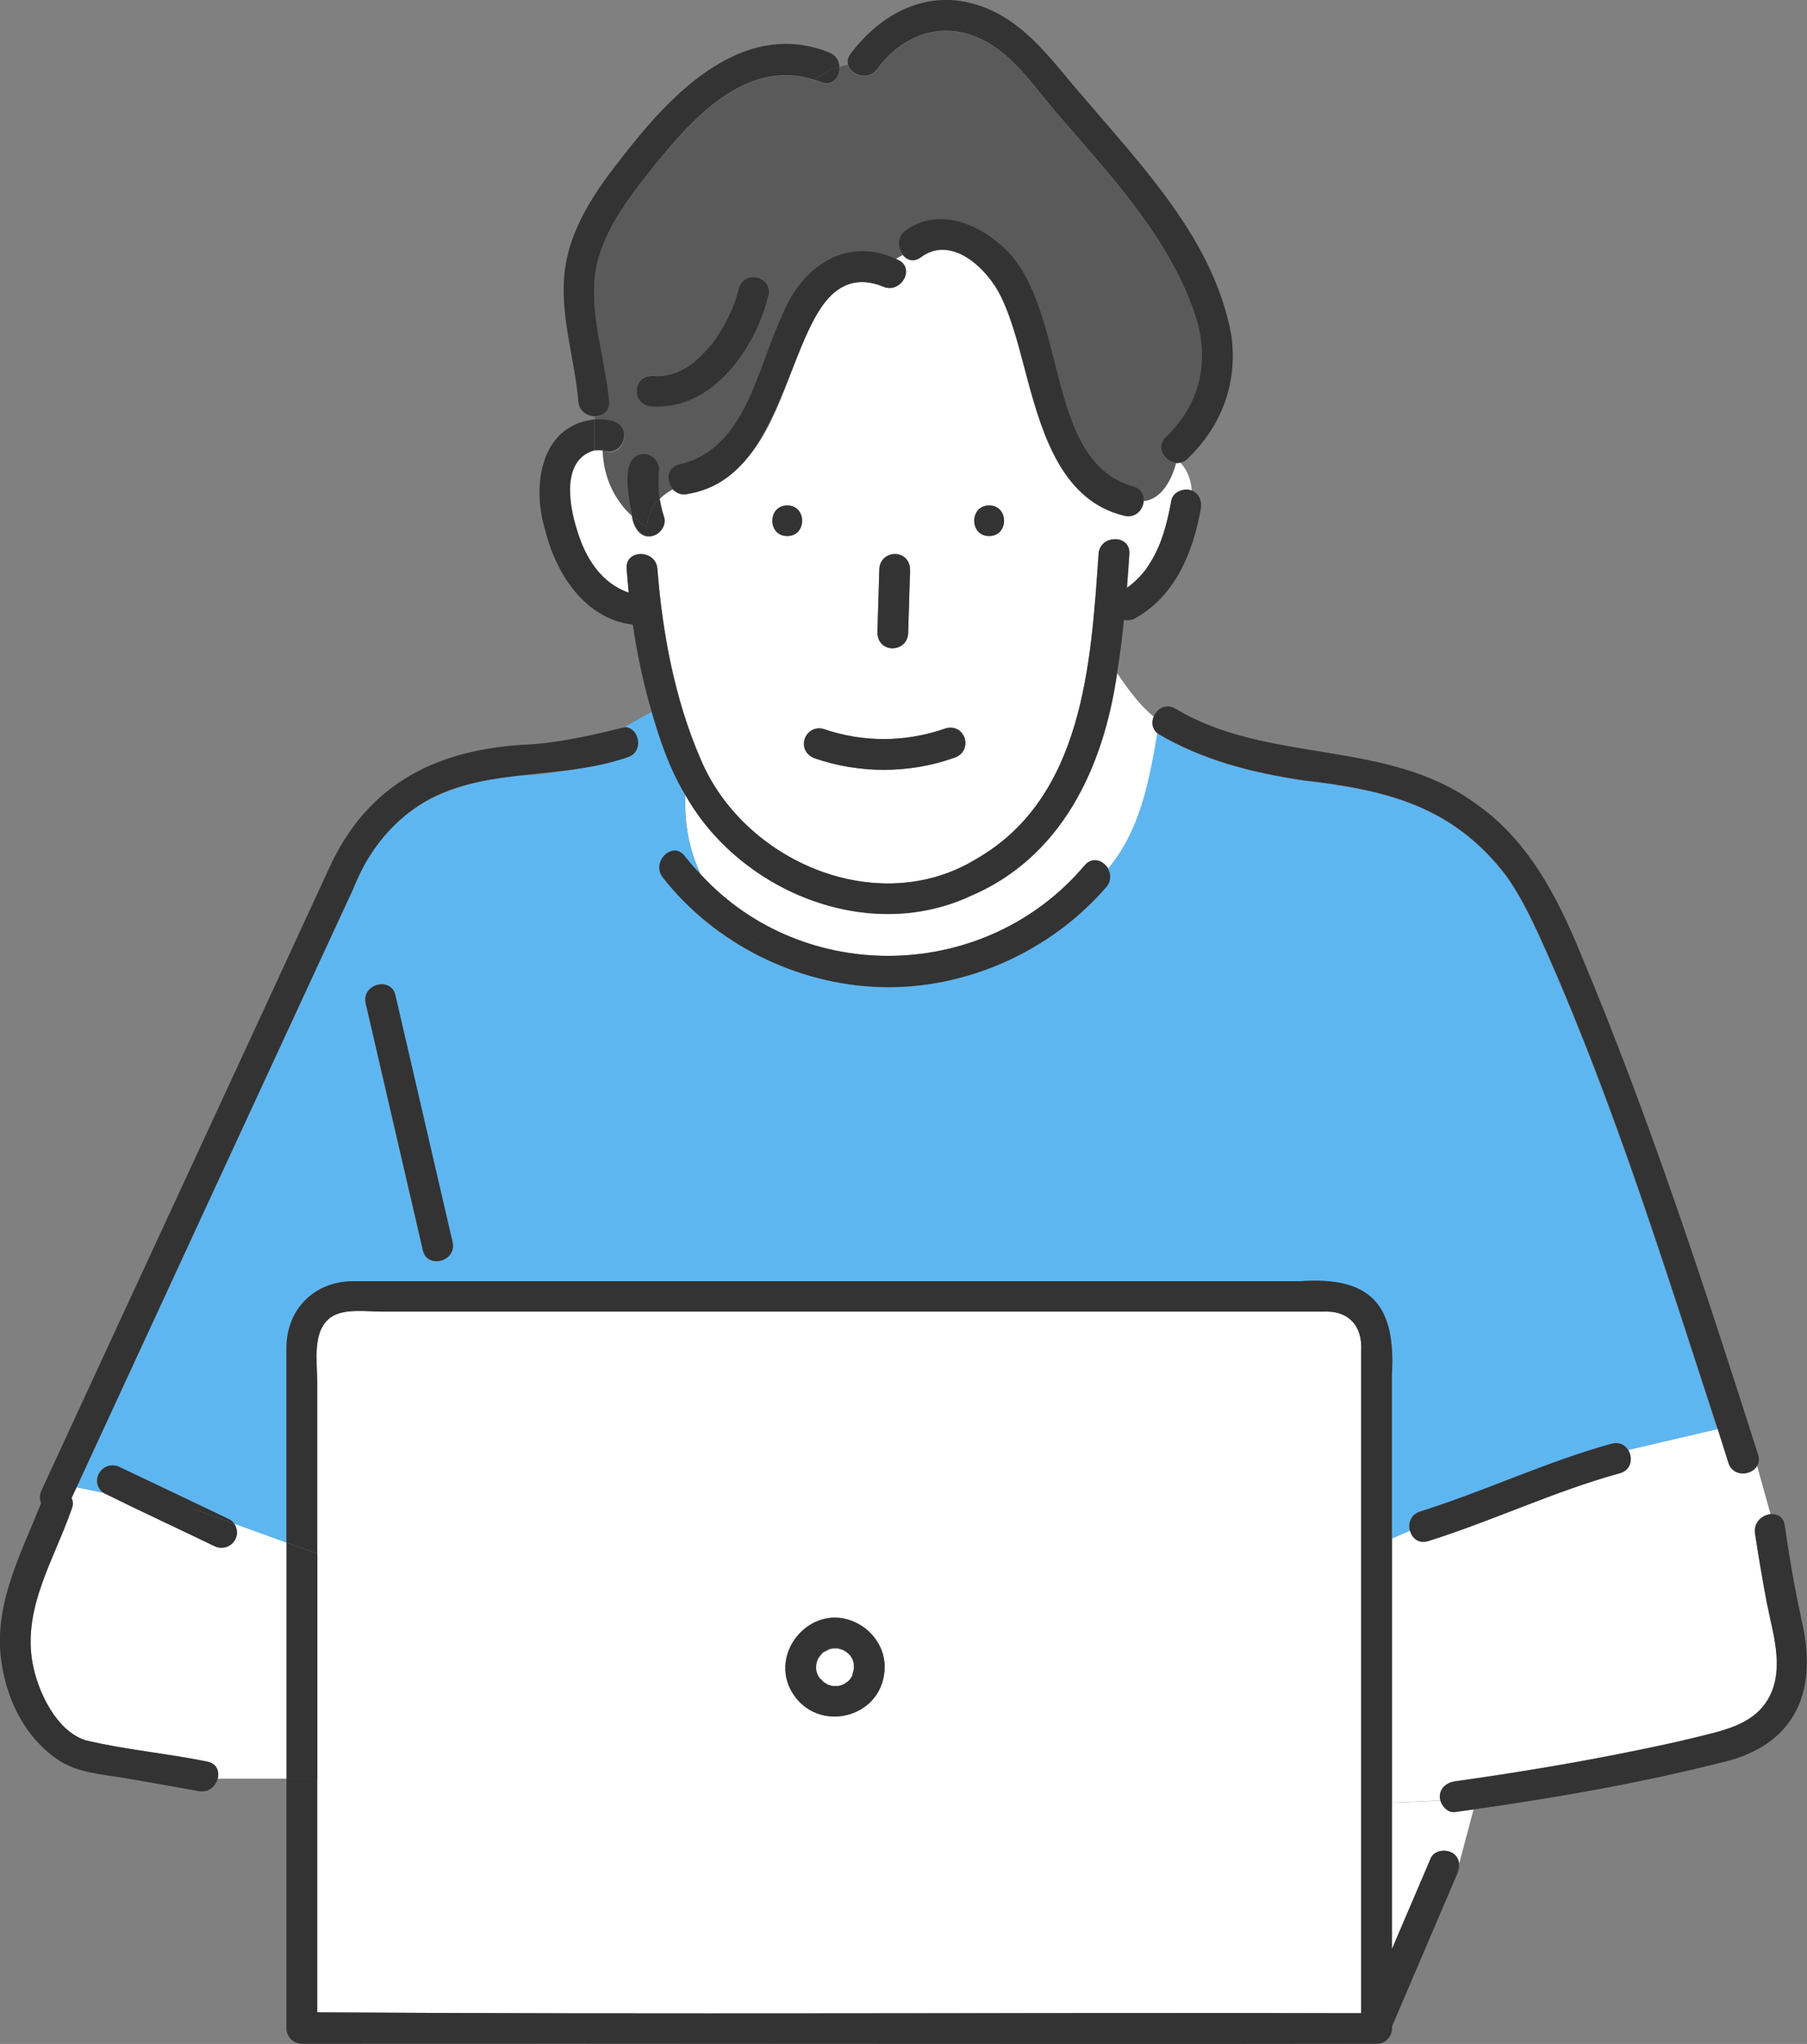 <?xml version="1.0" encoding="UTF-8"?><svg id="_レイヤー_2" xmlns="http://www.w3.org/2000/svg" width="104.6" height="118.28" viewBox="0 0 104.6 118.28"><rect x="0" y="0" width="104.6" height="118.28" fill="#808080" stroke="none"/><defs><style>.cls-1{fill:#5eb6f1;}.cls-1,.cls-2,.cls-3,.cls-4,.cls-5{stroke-width:0px;}.cls-2{fill:#6ec878;}.cls-3{fill:#5a5a5a;}.cls-4{fill:#333;}.cls-5{fill:#fff;}</style></defs><g id="PC_content"><path class="cls-2" d="m47.44,97.13s0,0,.01.01c0,0,0,0,0,0,0,0,0,0-.01-.01Z"/><path class="cls-2" d="m47.49,97.18c.04.07.04.02,0-.02-.01-.01-.02-.02-.04-.03.01.02.02.03.03.05Z"/><path class="cls-2" d="m47.96,97.52s-.01,0-.02-.01c0,0,0,0,0,0,0,0,.02,0,.03.02Z"/><path class="cls-2" d="m49.43,96.27s0,.02,0,.04c0,0,0,0,0,.01,0-.02,0-.04,0-.05Z"/><path class="cls-2" d="m47.44,95.85s0,0,.01,0c0,0,0,0,0,0,0,0,0,0-.01,0Z"/><path class="cls-2" d="m49.01,97.35s0,0,0,0c0,0,0,0,0,0Z"/><path class="cls-2" d="m48.52,97.57s0,0,0,0c-.02,0-.04,0-.07,0,.01,0,.03,0,.06,0Z"/><path class="cls-2" d="m65.44,33.86s.06-.04,0,0h0Z"/><path class="cls-2" d="m49.09,97.31s-.02.01-.03.02c-.01.01-.03.02-.04.03.02-.02.05-.03.07-.04Z"/><path class="cls-2" d="m48.56,97.57s-.02,0-.03,0c0,0-.01,0-.02,0,.02,0,.03,0,.05,0Z"/><path class="cls-2" d="m49.44,96.34s0-.02,0-.03c0,.02,0,.05,0,.07,0,.01.02,0,0-.05Z"/><path class="cls-2" d="m47.89,97.49s.03,0,.04.01c-.02-.01-.04-.02-.06-.04-.03,0-.04,0,.02.02Z"/><path class="cls-5" d="m78.12,76.31c-.47-.38-1-.41-1.55-.41H22.11c-.86,0-2.19-.2-2.94.32-1.12.78-.8,2.62-.8,3.8v9.88l1.93.7-1.93-.7v13.03h1.52-1.52v13.52c20.14.13,40.29,0,60.43.05v-38.33c0-.7-.07-1.37-.68-1.86Zm-26.92,20.36c-.2,2.8-3.89,3.65-5.34,1.27-1.36-2.25.96-5.08,3.43-4.16,1.19.44,2.02,1.61,1.91,2.89Z"/><path class="cls-5" d="m83.39,104.2l-2.81.12v8.46c.75-1.75,1.5-3.5,2.25-5.26.35-.74,1.64-.45,1.63.35l.84-3.17c-.35.05-.7.1-1.06.15-.39.05-.74-.29-.85-.65Z"/><path class="cls-5" d="m16.59,89.26l-3.03-1.1c.52.81-.34,1.71-1.18,1.28-2.13-1.03-4.28-2.02-6.4-3.07l-1.54-.32c-.1.21-.2.43-.3.64.09.17.11.38.01.63-.99,2.87-2.82,5.68-2.28,8.84.3,1.72,1.4,4.03,3.1,4.55,2.29.55,4.7.75,7.02,1.23.56.1.72.56.61.99h3.98v-13.67Z"/><path class="cls-3" d="m35.03,26.09c-.05-.02-.1-.02-.15-.02.06,1.52.66,2.82,1.69,3.77-.17-.93-.78-3.51.68-3.56.46-.02.91.42.89.89-.05.53-.04,1.05.02,1.58,0,.04.02.08.02.12.22-.21.48-.4.76-.56-.4-.45-.36-1.27.39-1.43,3.83-.9,4.46-5.47,5.9-8.52,1.06-2.8,3.66-4.74,6.63-3.37.13-.08.26-.15.4-.23-.3-.38-.35-1.02.15-1.39,1.72-1.29,3.88-.56,5.38.71,4.18,3.28,2.48,12.58,7.78,14.08.47.11.66.48.63.85.97-.09,1.59-1.12,1.88-2.2-.66-.06-1.21-.91-.59-1.5,1.95-1.87,2.51-4.25,1.77-6.82-1.45-4.56-4.85-8.17-7.92-11.73-1.52-1.72-2.82-3.91-5.11-4.71-2.16-.75-4.14.21-5.46,1.97-.51.69-1.52.34-1.68-.26-.17.02-.33.06-.5.11.04.58-.39,1.17-1.06.9-.12-.05-.25-.08-.37-.12-.09.07-.17.14-.26.23.09-.09.17-.15.26-.23-3.93-1.3-7.11,2.24-9.36,5.05-1.46,1.82-3.13,3.96-3.37,6.36-.25,2.4.63,4.82.83,7.2.05.57-.38.85-.82.85v.2c.35-.03.71,0,1.07.11,1.1.33.63,2.04-.47,1.71Zm2.72-4.35c.51.05,1.01-.04,1.49-.22.32-.15.63-.33.91-.54.41-.32.77-.7,1.09-1.11.71-.96,1.25-2.05,1.54-3.21.35-1.1,1.98-.67,1.72.47-.76,3.02-3.22,6.61-6.74,6.37-1.17-.06-1.17-1.74,0-1.77Z"/><path class="cls-5" d="m34.43,26.06v.04-.04c-1.92.52-1.5,3.12-1.03,4.59.47,1.61,1.4,3.11,3,3.65-.05-.46-.09-.92-.12-1.38-.09-1.14,1.69-1.13,1.78,0,.28,3.71,1.01,7.58,2.5,11.01,2.48,5.92,10.24,9.27,15.95,5.79,6.2-3.55,6.65-11.32,7.09-17.66.08-1.13,1.86-1.14,1.78,0-.04.65-.09,1.3-.14,1.96,0,0,0,0,0,0,.07-.05.13-.09.2-.14.31-.26.6-.54.85-.86.32-.43.59-.91.8-1.41.34-.84.56-1.73.72-2.63.09-.51.73-.75,1.18-.59-.05-.58-.22-1.13-.65-1.61-.09.02-.17.03-.26.02-.28,1.08-.91,2.11-1.88,2.2-.03.5-.46,1.01-1.11.86-3.58-.84-4.74-4.68-5.59-7.78-.45-1.64-.82-3.36-1.56-4.9-.76-1.58-2.84-3.62-4.64-2.28-.41.31-.81.17-1.05-.14-.14.08-.27.15-.4.23,1.21.36.37,2.1-.76,1.59-1.49-.7-2.88.05-3.67,1.37-2.21,3.7-2.55,9.56-7.62,10.65-.37.08-.66-.05-.86-.28-.28.16-.54.34-.76.56.06.35.14.71.25,1.05.15.47-.18.95-.62,1.09-.75.22-1.16-.54-1.24-1.16-1.03-.96-1.63-2.25-1.69-3.77-.16-.03-.31-.03-.45,0Zm22.82,3.19c1.15,0,1.15,1.77,0,1.77s-1.15-1.77,0-1.77Zm-6.45,6.92c.03-1.08.07-2.16.1-3.23.02-.5.4-.86.89-.89.75,0,.97.71.88,1.35-.03,1.08-.07,2.16-.1,3.23-.02.5-.4.86-.89.89-.75,0-.97-.71-.88-1.35Zm-4.24,6.63c.12-.44.64-.77,1.1-.62,2.32.8,4.8.78,7.11-.04,1.13-.28,1.59,1.33.47,1.71-2.58.92-5.47.93-8.06.04-.46-.16-.76-.6-.62-1.09Zm-.99-13.55c1.15,0,1.15,1.77,0,1.77s-1.15-1.77,0-1.77Z"/><path class="cls-5" d="m56.07,51.91c-5.97,2.69-13.29-.39-16.39-5.9-.08,1.65.22,3.2.89,4.6,6,6.5,16.53,6.21,22.22-.54.45-.52,1.09-.27,1.36.2,1.83-2.17,2.38-4.98,2.86-7.83-.33-.26-.36-.65-.23-.97-.82-.67-1.47-1.57-2.11-2.51-.78,5.46-3.22,10.72-8.6,12.94Z"/><path class="cls-5" d="m102.29,92.84c-.26-1.36-.49-2.74-.7-4.11-.09-.63.41-1.06.9-1.11l-.78-2.79c-.33.57-1.4.65-1.66-.18-.2-.65-.42-1.31-.62-1.96l-5.18,1.21c.29.45.2,1.17-.47,1.35-3.8,1.05-7.35,2.75-11.1,3.93-.56.17-.95-.18-1.06-.62l-1.03.45v15.3l2.81-.12c-.18-.58.29-1.06.85-1.12,4.48-.63,9.99-1.55,14.72-2.74,4.46-.96,4.26-3.79,3.33-7.5Z"/><path class="cls-1" d="m82.19,87.48c3.76-1.18,7.3-2.89,11.1-3.93.43-.12.76.07.94.36l5.18-1.21c-3.02-9.25-5.92-18.6-9.86-27.51-.7-1.55-1.4-3.12-2.38-4.51-3.1-4.06-6.96-4.97-11.79-5.52-2.95-.45-5.81-1.17-8.39-2.71-.48,2.84-1.03,5.66-2.86,7.83.17.31.2.71-.1,1.05-3.21,3.73-8.14,5.94-13.08,5.79-4.87-.15-9.59-2.52-12.59-6.34-.7-.89.55-2.15,1.26-1.25.29.38.61.73.94,1.08-.66-1.4-.97-2.94-.89-4.6-.89-1.48-1.47-3.15-1.95-4.82l-1.6.9c.87.02,1.16,1.44.18,1.75-1.79.55-3.65.81-5.51,1.01-4.07.22-7.67,1.42-9.71,5.21-5.56,12-11.1,24.01-16.65,36.01l1.54.32c-.87-.69,0-1.98.98-1.48,2.11,1,4.21,2.01,6.32,3.01.12.06.21.15.28.25l3.03,1.1c0-3.76,0-7.51,0-11.27.01-2.26,1.62-3.85,3.89-3.85,18.26,0,36.52,0,54.78,0,4.16-.29,5.57,1.42,5.32,5.47,0,3.14,0,6.28,0,9.42l1.03-.45c-.11-.42.05-.92.59-1.09Zm-57.72-15.12c-1.1-4.76-2.21-9.53-3.31-14.29-.26-1.11,1.46-1.58,1.72-.47,1.1,4.76,2.21,9.53,3.31,14.29.26,1.11-1.46,1.58-1.72.47Z"/><path class="cls-5" d="m49.44,96.49s0-.06-.01-.1c0-.01-.01-.04,0-.09-.02-.08-.04-.17-.07-.25-.04-.08-.09-.17-.15-.24-.06-.06-.12-.12-.19-.18,0,0,0,0,0,0-.08-.06-.16-.1-.24-.14-.09-.03-.19-.05-.28-.08-.09,0-.18,0-.27,0-.1.01-.18.04-.28.07-.05.05-.19.1-.26.14-.02.01-.17.1-.04.02.13-.08,0,0-.03.03-.03.02-.07.08-.1.12,0,.02-.03.04-.06.06-.05.07-.09.14-.13.22-.04.11-.07.23-.09.34,0-.02,0-.02.01-.04,0-.07.04-.14,0,0-.01.09,0,.19,0,.28.02.11.06.2.09.31.03.07.07.13.12.19.01,0,.03.02.04.03.06.05.13.15.17.18.07.05.13.08.21.12.02,0,.04.02.07.04.08.03.16.05.24.07.09,0,.18.01.27,0-.03,0,0-.02.08-.01.08-.02.16-.04.24-.07,0,0,0,0,0,0,0,0,0,0,0,0,.08-.04.16-.09.23-.14-.04.02-.04,0,.04-.03.06-.05.11-.11.16-.16.05-.08.09-.15.14-.23.05-.1.05-.21.09-.32,0-.04,0-.08,0-.12Z"/><path class="cls-2" d="m47.52,95.78s-.04.02-.06.06c.02-.01.04-.03.06-.06Z"/><path class="cls-4" d="m45.57,31.02c1.15,0,1.15-1.77,0-1.77s-1.15,1.77,0,1.77Z"/><path class="cls-4" d="m57.26,29.25c-1.15,0-1.15,1.77,0,1.77s1.15-1.77,0-1.77Z"/><path class="cls-4" d="m101.77,84.18c-3.11-9.75-6.29-19.51-10.26-28.96-1.36-3.33-3.07-6.64-6.11-8.73-5.11-3.75-12.01-2.25-17.37-5.49-.55-.31-1.07.02-1.25.47.84.69,1.87,1.15,3.27,1.15-1.39,0-2.42-.46-3.27-1.15-.13.32-.1.71.23.97.02-.14.05-.28.07-.42-.02.14-.05.28-.07.42,2.58,1.54,5.44,2.26,8.39,2.71,4.82.55,8.69,1.47,11.79,5.52.99,1.39,1.69,2.96,2.38,4.51,3.94,8.91,6.84,18.27,9.86,27.51l1.07-.25-1.07.25c.21.65.42,1.31.62,1.96.26.83,1.33.75,1.66.18l-.4-1.42.4,1.42c.1-.17.14-.39.06-.65Z"/><path class="cls-4" d="m35.5,24.38c-.36-.11-.72-.13-1.07-.11v1.78c.14-.02.29-.02.45,0-.02-.55.02-1.13.14-1.74-.12.61-.16,1.19-.14,1.74,1.16.45,1.8-1.28.62-1.68Z"/><path class="cls-4" d="m68.98,28.38c.07.86-.13,1.75-.13,2.44,0-.69.2-1.58.13-2.44-.44-.17-1.09.08-1.18.59-.16.89-.37,1.78-.72,2.63-.21.49-.48.97-.8,1.41-.25.32-.54.61-.85.86-.07.05-.13.09-.2.14,0,0,0,0,0,0,.05-.65.1-1.3.14-1.96.08-1.14-1.7-1.13-1.78,0-.44,6.34-.88,14.11-7.09,17.66-5.71,3.48-13.47.13-15.95-5.79-1.49-3.43-2.21-7.3-2.5-11.01-.09-1.13-1.87-1.14-1.78,0,.04.46.08.92.12,1.38-1.6-.54-2.53-2.04-3-3.65-.47-1.46-.89-4.06,1.03-4.59v-1.78c-3.12.33-3.63,3.79-2.89,6.3.61,2.55,2.27,5.23,5.1,5.58.25,1.7.61,3.38,1.09,5.03l.55-.31-.55.31c.48,1.67,1.05,3.34,1.95,4.82.02-.34.04-.68.09-1.03-.05.35-.08.69-.09,1.03,3.1,5.51,10.42,8.59,16.39,5.9,5.38-2.23,7.82-7.49,8.6-12.94-.38-.56-.75-1.12-1.16-1.66.4.54.78,1.1,1.16,1.66.17-1.02.3-2.05.4-3.09.22.05.45.02.65-.09,2.33-1.3,3.36-3.84,3.8-6.34.08-.43-.1-.91-.54-1.06Zm-3.55,5.48s.04-.03.03-.03c0,0,0,0-.03.03Z"/><path class="cls-4" d="m47.18,43.89c2.59.89,5.48.88,8.06-.04,1.12-.38.66-1.98-.47-1.71-2.31.82-4.79.84-7.11.04-1.13-.27-1.6,1.33-.47,1.71Z"/><path class="cls-4" d="m62.92,51.47c.47-.37.87-.77,1.23-1.2-.27-.47-.9-.73-1.36-.2-5.69,6.75-16.23,7.04-22.22.54.81,1.72,2.16,3.21,3.96,4.41-1.8-1.19-3.14-2.69-3.96-4.41-.33-.35-.64-.7-.94-1.08-.7-.9-1.96.36-1.26,1.25,3,3.82,7.72,6.19,12.59,6.34,4.95.15,9.87-2.07,13.08-5.79.29-.34.27-.74.1-1.05-.36.42-.76.83-1.23,1.2Z"/><path class="cls-4" d="m47.52,95.78s-.04.04-.06.06c0,0,0,0,0,0,.04-.02.06-.04.06-.06Z"/><path class="cls-4" d="m48.45,97.58s.04,0,.07,0c0,0,.01,0,.02,0-.08-.01-.11,0-.08.01Z"/><path class="cls-4" d="m49.43,96.39s0-.05,0-.07c0,0,0,0,0-.01,0,.04,0,.07,0,.09Z"/><path class="cls-4" d="m47.93,97.5s0,0,0,0c-.02-.02-.05-.03-.07-.04.02.01.04.02.06.04Z"/><path class="cls-4" d="m49.01,97.35s0,0,0,0c.01,0,.03-.02.04-.03-.08.04-.08.05-.04.03Z"/><path class="cls-4" d="m47.46,97.14s0,0,0,0c.01,0,.02.01.04.03,0-.01-.02-.02-.04-.03Z"/><path class="cls-4" d="m49.29,93.79c-2.46-.92-4.79,1.92-3.43,4.16,1.45,2.38,5.14,1.52,5.34-1.27.11-1.28-.72-2.44-1.91-2.89Zm.06,3.15c-.04.08-.09.15-.14.23-.05.05-.1.11-.16.16.01,0,.02,0,.03-.02-.02.01-.05.03-.07.04,0,0,0,0,0,0-.08.06-.15.1-.23.14,0,0,0,0,0,0,0,0,0,0,0,0-.08.02-.16.05-.24.07.01,0,.02,0,.03,0-.01,0-.03,0-.05,0-.03,0-.06,0-.07,0-.09.01-.18,0-.27,0-.08-.02-.16-.04-.24-.07,0,0,.01,0,.02.01,0,0-.02-.01-.03-.02-.03,0-.13-.04-.06-.04-.08-.04-.15-.07-.21-.12-.04-.04-.11-.13-.17-.18.07.11-.01.02-.04-.03,0,0,0,0-.01-.01,0,0,0,0,.01.01-.04-.06-.08-.13-.12-.19-.03-.1-.08-.2-.09-.31,0-.09-.01-.19,0-.28,0,.01,0,.02-.01.04.02-.12.05-.23.09-.34.04-.07.08-.15.13-.22,0,0,0,0-.01,0,0,0,0,0,.01,0,.02-.04.07-.1.06-.06.04-.04.08-.1.1-.12.02-.02.15-.11.03-.03-.13.08.01,0,.04-.02.06-.04.2-.09.26-.14.09-.03.17-.06.28-.07.09,0,.18,0,.27,0,.1.02.19.05.28.08.08.05.17.09.24.14,0,0,0,0,0,0,.06.06.12.12.19.18.05.08.1.16.15.24.03.08.05.17.07.25,0-.01,0-.02,0-.04,0,.01,0,.03,0,.05,0,.02.02.1,0,.07,0,.04.01.07.01.1,0,.04,0,.08,0,.12-.04.11-.04.22-.09.32Z"/><path class="cls-4" d="m47.25,96.36c.04-.14,0-.07,0,0h0Z"/><path class="cls-4" d="m104.25,93.56c-.39-1.75-.68-3.53-.94-5.3-.07-.49-.44-.67-.82-.64l1.3,4.62-1.3-4.62c-.49.05-.99.48-.9,1.11.21,1.37.44,2.75.7,4.11.38,1.95,1.17,4.16-.24,5.91-.75.93-1.97,1.3-3.09,1.59-1.26.33-2.53.61-3.81.87-3.62.75-7.28,1.37-10.95,1.88.01,0,.02,0,.03,0-.56.05-1.03.53-.85,1.12l.77-.03-.77.03c.11.36.46.71.85.65.35-.05.7-.1,1.06-.15l.31-1.16-.31,1.16c4.79-.68,9.56-1.51,14.25-2.69,4.49-.99,5.76-4.26,4.7-8.45Z"/><path class="cls-4" d="m84.21,103.09c-.07,0-.08.01,0,0h0Z"/><path class="cls-4" d="m92.85,84.23l1.39-.33c-.18-.29-.51-.47-.94-.36-3.8,1.05-7.35,2.75-11.1,3.93-.54.17-.69.67-.59,1.09l2.39-1.06-2.39,1.06c.11.44.5.79,1.06.62,3.76-1.18,7.3-2.89,11.1-3.93.67-.19.76-.9.47-1.35l-1.39.33Z"/><path class="cls-4" d="m21.17,58.06c1.1,4.76,2.21,9.53,3.31,14.29.26,1.11,1.97.64,1.72-.47-1.1-4.76-2.21-9.53-3.31-14.29-.26-1.11-1.97-.64-1.72.47Z"/><path class="cls-4" d="m84.04,107.21c-.37-.22-1.03-.12-1.22.32-.75,1.75-1.5,3.5-2.25,5.26v-8.46l-1.18.05,1.18-.05v-15.3l-.63.28.63-.28v-9.42c.24-4.02-1.13-5.77-5.32-5.47-18.26,0-36.52,0-54.78,0-2.27,0-3.87,1.6-3.89,3.85,0,3.76,0,7.51,0,11.27l1.78.64v-9.88c0-1.19-.32-3.03.8-3.8.75-.52,2.07-.32,2.94-.32h54.46c1.45-.1,2.33.81,2.23,2.27,0,12.78,0,25.55,0,38.33-20.14-.04-40.29.08-60.43-.05v-13.52h-1.78v14.45c0,.48.41.89.89.89,20.7-.02,41.41.03,62.11,0,.26.02.56-.07.71-.24.01,0,.02-.02.03-.03,0,0,.01-.01.02-.02.17-.16.26-.44.24-.72,1.22-2.85,2.44-5.71,3.66-8.56l.22-.83c-.02-.27-.15-.51-.42-.67Z"/><path class="cls-4" d="m18.37,89.91l-1.78-.64v13.67h1.78v-13.03Z"/><path class="cls-4" d="m84.24,108.71c.12-.26.25-.55.22-.83l-.22.83Z"/><path class="cls-4" d="m11.21,87.32l2.35.85c-.07-.1-.16-.19-.28-.25-2.1-1-4.21-2.01-6.32-3.01-.99-.5-1.85.78-.98,1.48l2.54.53-2.54-.53c2.12,1.05,4.27,2.04,6.4,3.07.84.43,1.7-.47,1.18-1.28l-2.35-.85Z"/><path class="cls-4" d="m36.14,42.09l-2.61,1.47,2.61-1.47c-1.76.43-3.52.84-5.34.98-5.39.22-9.51,2.19-11.78,7.24-5.53,11.99-11.09,23.96-16.62,35.94-.12.27-.11.52-.02.74-1.13,2.82-2.68,5.73-2.34,8.85.26,2.32,1.29,4.58,3.25,5.95,1.16.81,2.55.87,3.91,1.1,1.44.25,2.88.5,4.32.76.57.1.97-.29,1.08-.72h-1.82,1.82c.11-.42-.05-.89-.61-.99-2.32-.48-4.73-.68-7.02-1.23-1.7-.52-2.81-2.83-3.1-4.55-.54-3.16,1.28-5.96,2.28-8.84.1-.25.08-.46-.01-.63.1-.21.2-.43.3-.64l-.88-.18.88.18c5.33-11.53,10.66-23.07,16-34.6.85-2.21,2.39-4.12,4.49-5.25,3.53-1.8,7.68-1.08,11.39-2.38.99-.3.7-1.73-.18-1.75Z"/><path class="cls-4" d="m38.19,28.86s-.02-.08-.02-.12c-.06-.52-.07-1.05-.02-1.58.02-.47-.43-.9-.89-.89-1.46.05-.85,2.63-.68,3.56.26.24.54.46.85.66.07-.73.35-1.24.76-1.63Z"/><path class="cls-4" d="m38.44,29.91c-.11-.34-.19-.69-.25-1.05-.41.39-.69.91-.76,1.63.18.11.37.22.56.32-.2-.1-.38-.21-.56-.32-.01.11-.03.2-.03.32,0-.12.02-.21.03-.32-.31-.2-.6-.42-.85-.66.08.62.49,1.38,1.24,1.16.44-.14.77-.62.62-1.09Z"/><path class="cls-4" d="m50.9,32.94c-.04,1.23-.07,2.47-.11,3.7.03,1.17,1.73,1.16,1.78,0,.04-1.23.07-2.47.11-3.7-.03-1.17-1.73-1.16-1.78,0Z"/><path class="cls-4" d="m52,15.04s-.1-.04-.14-.06c-.45.27-.81.56-.81,1.09,0-.53.36-.82.81-1.09-2.98-1.37-5.56.57-6.63,3.37-1.44,3.06-2.07,7.62-5.9,8.52-.75.16-.78.98-.39,1.43.27-.16.55-.3.83-.44-.28.14-.56.28-.83.44.19.22.49.35.86.28,6.89-1.02,5.5-14.2,11.29-12.01,1.03.48,1.94-1.04.9-1.53Z"/><path class="cls-4" d="m44.49,17.14c.27-1.14-1.37-1.57-1.72-.47-.28,1.16-.83,2.25-1.54,3.21-.33.4-.69.78-1.09,1.11-.28.21-.59.39-.91.54-.47.18-.98.27-1.49.22-1.17.03-1.17,1.71,0,1.77,3.52.23,5.99-3.36,6.74-6.37Z"/><path class="cls-4" d="m64.7,28.46c.57.43,1.07.57,1.5.53.03-.37-.16-.74-.63-.85-5.3-1.49-3.61-10.81-7.78-14.08-1.5-1.27-3.66-1.99-5.38-.71-.5.37-.45,1.01-.15,1.39.45-.26.92-.54,1.17-1.04-.25.5-.72.79-1.17,1.04.24.31.64.44,1.05.14,1.8-1.34,3.88.7,4.64,2.28.74,1.54,1.11,3.26,1.56,4.9.85,3.1,2.01,6.95,5.59,7.78.64.15,1.07-.35,1.11-.86-.43.04-.93-.11-1.5-.53Z"/><path class="cls-4" d="m48,3.04c-4.66-1.88-8.63,1.88-11.33,5.23-1.61,2-3.37,4.22-3.88,6.8-.55,2.75.46,5.45.69,8.17.05.56.51.84.96.85v-2.11,2.11c.45,0,.87-.28.82-.85-.2-2.38-1.08-4.79-.83-7.2.25-2.4,1.91-4.53,3.37-6.36,2.25-2.81,5.42-6.35,9.36-5.05.48-.41.95-.64,1.43-.78-.02-.33-.2-.66-.59-.81Z"/><path class="cls-4" d="m47.16,4.63c.12.04.24.07.37.12.67.27,1.1-.32,1.06-.9-.48.13-.95.37-1.43.78Z"/><path class="cls-4" d="m71.27,19.36c-1-5.42-5.05-9.62-8.5-13.68-1.83-2.06-3.32-4.41-6.06-5.35-2.96-1.02-5.7.41-7.47,2.78-.17.22-.2.44-.15.63.46-.07.91-.07,1.37-.07-.46,0-.91,0-1.37.07.16.6,1.17.95,1.68.26,1.31-1.76,3.3-2.71,5.46-1.97,2.29.79,3.59,2.99,5.11,4.71,3.07,3.56,6.47,7.17,7.92,11.73.74,2.57.18,4.95-1.77,6.82-.62.59-.07,1.44.59,1.5.12-.44.18-.9.18-1.29,0,.39-.06.84-.18,1.29.08,0,.17,0,.26-.02-.03-.03-.05-.06-.08-.09.03.03.05.06.08.09.14-.03.28-.1.41-.23,2-1.93,2.92-4.44,2.52-7.18Z"/></g></svg>